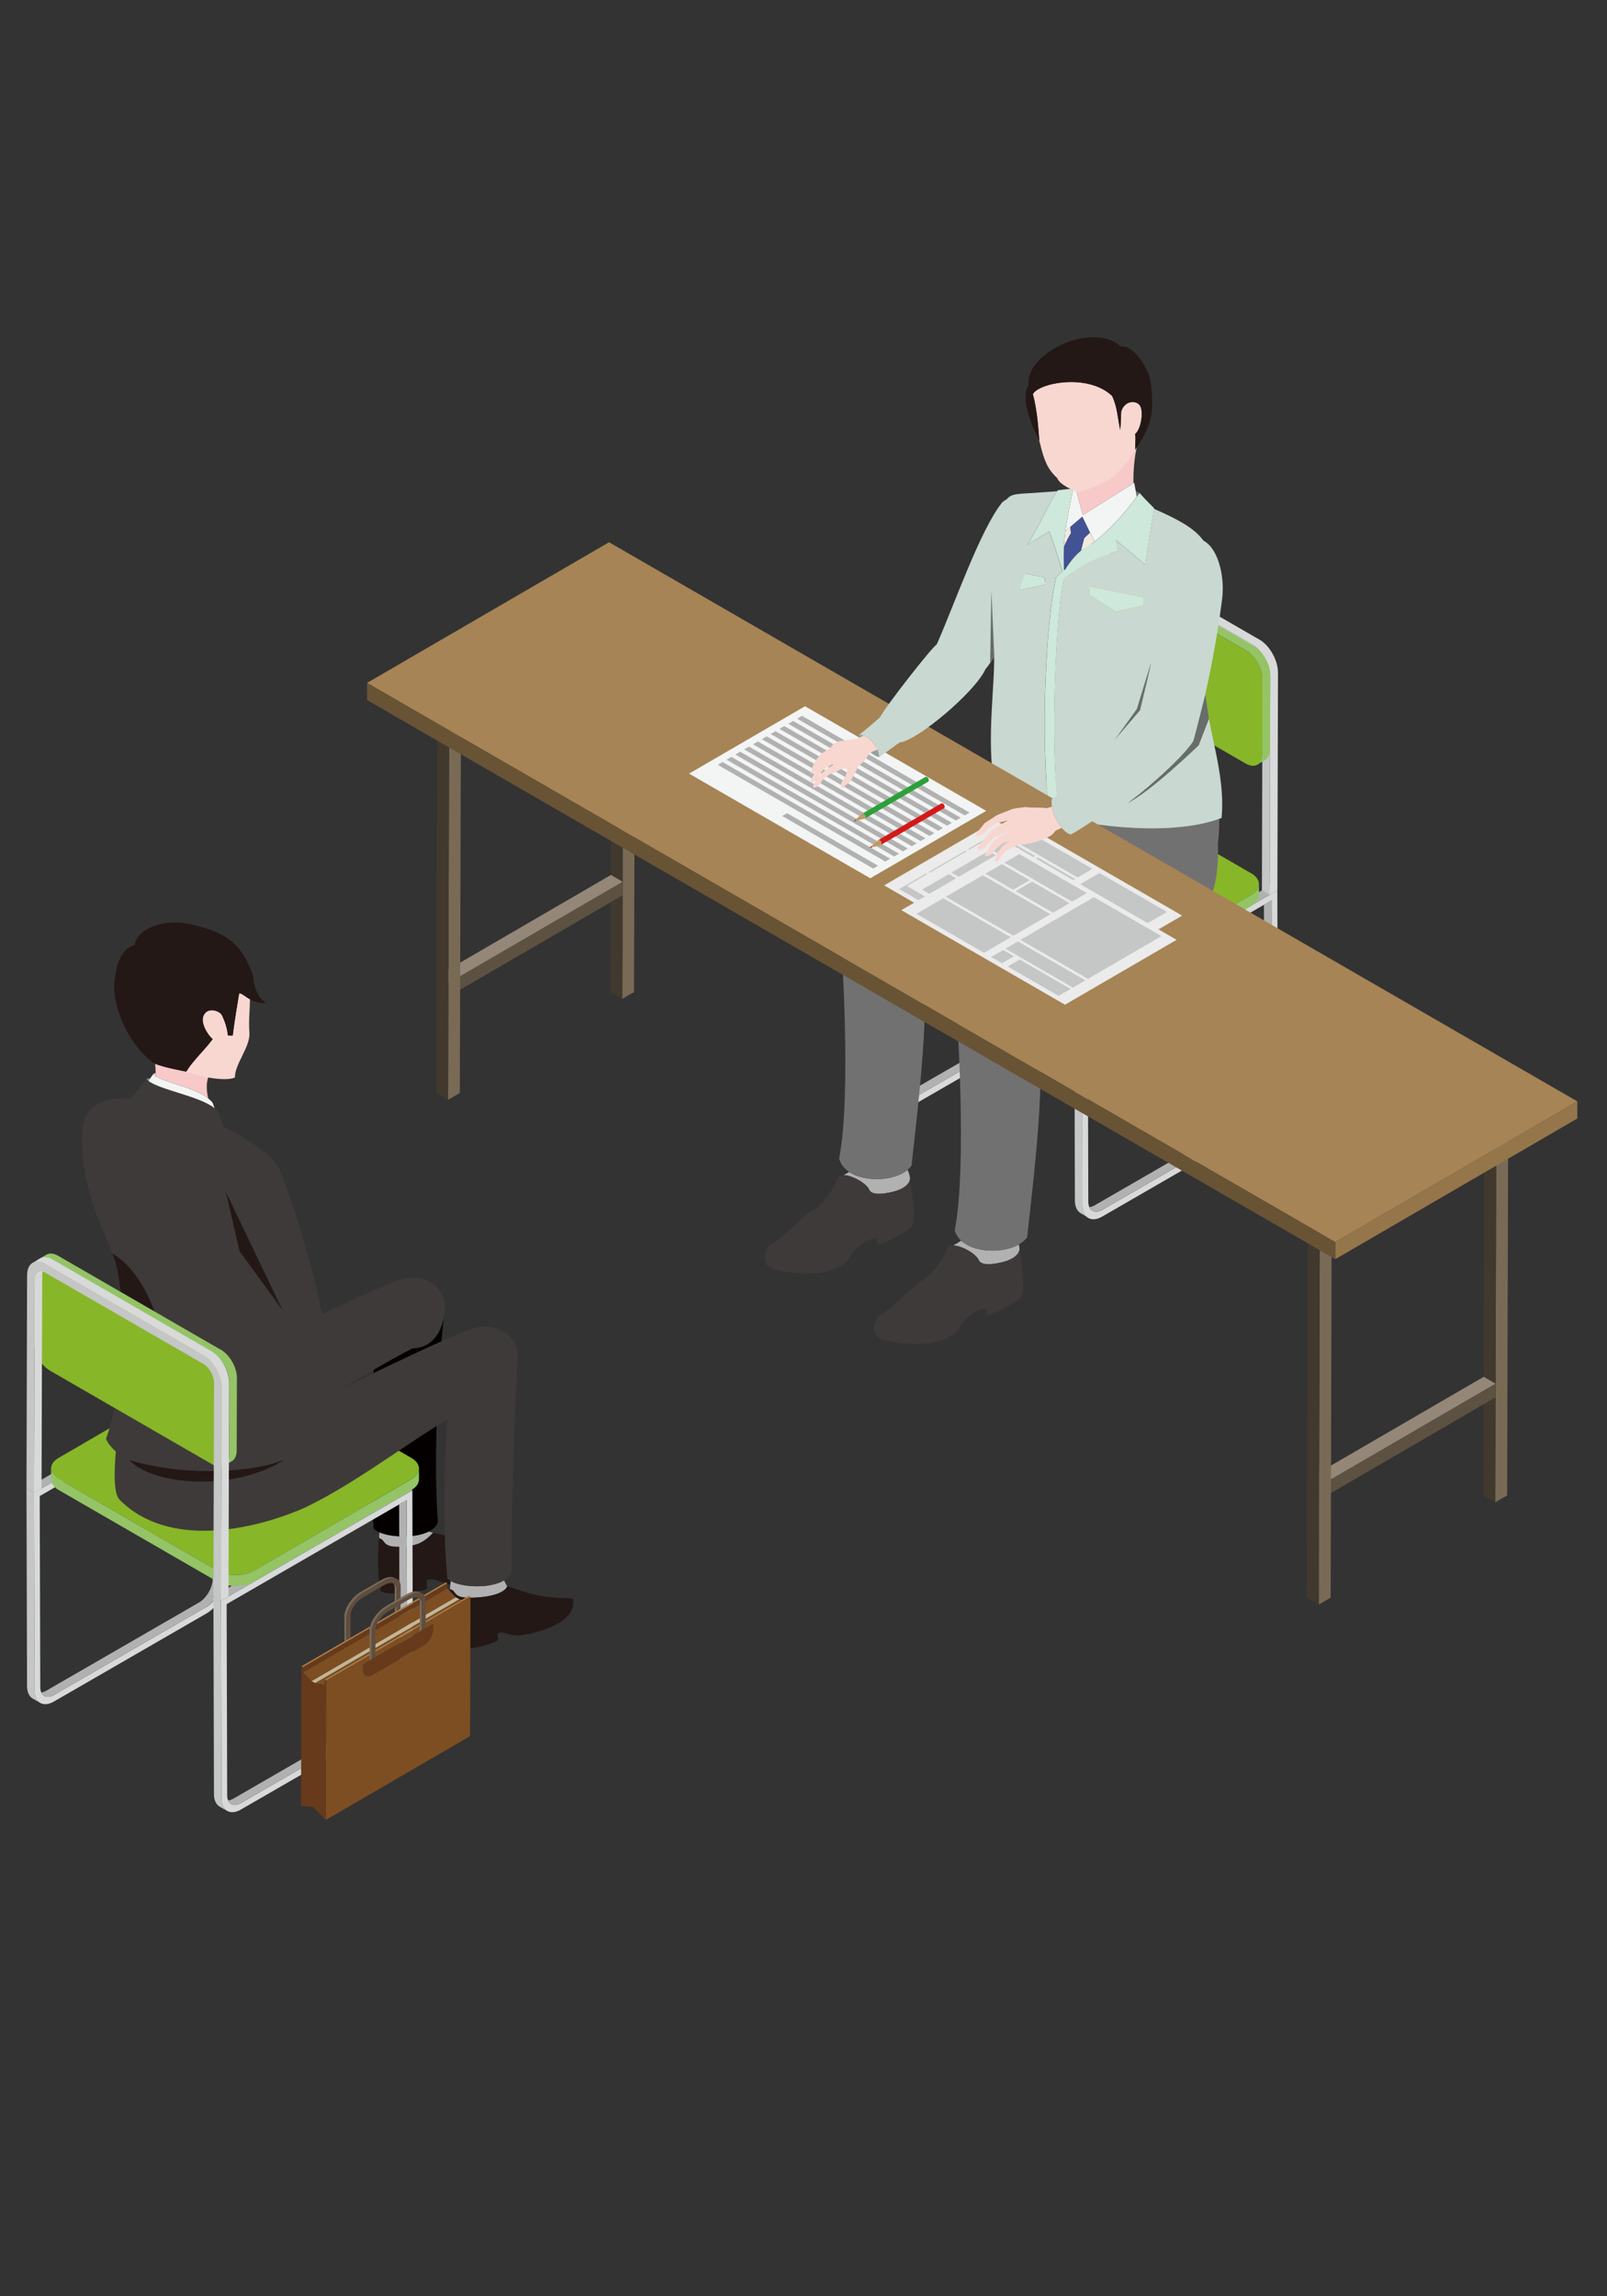 <?xml version="1.0" encoding="UTF-8"?>
<svg id="_レイヤー_1" data-name="レイヤー 1" xmlns="http://www.w3.org/2000/svg" viewBox="0 0 350 500">
  <rect x="0" y="0" width="350" height="500" fill="#333333" stroke="none"/>
  <g id="_グループ_入社希望者" data-name="&amp;lt;グループ&amp;gt;入社希望者">
    <g id="_グループ_左足" data-name="&amp;lt;グループ&amp;gt;左足">
      <path d="M86.63,336.81c4.49,0,5.87-1.22,7.69-3.03,0,0,0,0,0,0-.35-.1-.68-.2-.96-.29-2.89,1.44-8.01,1.33-10.68.17-.04.24-.09.48-.1.74,0,.2.02.38.04.58,1.38.29.56,1.84,4.01,1.84Z" style="fill: #b1b1b2;"/>
      <path d="M109.03,337.05c-.09-.53-3.7-.67-7.56-1.44-3.78-.75-4.46-1.47-7.16-1.83,0,0,0,0,0,0-1.81,1.81-3.19,3.03-7.69,3.03-3.45,0-2.63-1.55-4.01-1.84-.03,0-.05-.01-.08-.02-.33,3.26-.15,8.37.04,9.19,0,0,0,0,0,0,.06,1.01.18.81.34,2.28,1.32,1.15,8.54.29,10.09-.45-.03-.39-.08-1.32-.02-1.93.28-.08.68-.14.91-.14,1.88,0,3.19,1.42,5.15,1.15,4.58-.62,6.83-1.83,9.67-4.68.78-.78.55-2.07.32-3.33Z" style="fill: #231815;"/>
      <path d="M93.35,333.49c1-.5,1.75-1.18,2.02-2.08-.89-11.15-.28-30.89,1.36-45.17-3.78-.94-9.4-2.7-13.94-3.94-2.22,20.29-2.52,38.99-1.38,50.56.3.31.74.58,1.27.81,2.67,1.15,7.78,1.27,10.68-.17Z" style="fill: #040000;"/>
    </g>
    <g>
      <g>
        <path d="M49.09,300.98l-41.69,24.07.12,43.04c0,.15,0,.3.02.44,0,.04,0,.08.01.12,0,.1.02.2.04.3.03.19.08.36.13.52.04.11.08.21.13.31.05.12.11.22.17.32,0,0,0,0,0,0,.06.09.12.17.19.24.02.02.03.05.06.06.05.06.11.12.17.17.08.07.17.13.26.19,0,0,.01,0,.02.01.77.47,1.85.41,3.04-.28l33.23-19.18c2.34-1.35,4.23-4.62,4.22-7.31l-.12-43.03ZM44.98,349.89l-33.22,19.18c-.24.14-.48.24-.7.31-.12.03-.23.06-.33.08-.17.03-.34.03-.49.01-.03,0-.06,0-.09-.01-.05,0-.09-.02-.14-.03h0c-.06-.02-.13-.03-.19-.06-.06-.02-.11-.05-.16-.08-.02,0-.03-.01-.05-.02-.27-.16-.48-.41-.62-.75-.14-.31-.22-.7-.22-1.15l-.12-41.61,37.57-21.7,1.64-.94.12,41.62c0,1.89-1.33,4.21-2.98,5.16Z" style="fill: #d8d9d9;"/>
        <path d="M46.21,304.06l.11,39.72c0,1.89-1.33,4.21-2.98,5.16l-33.22,19.18c-.4.23-.79.36-1.14.4.14.33.36.58.62.75.01.01.03.02.05.02.05.03.1.06.16.08.06.03.12.05.19.06h0s.09.02.14.03c.03,0,.06.01.09.01.16.02.33.02.49-.01.1-.02.22-.04.33-.08.22-.06.46-.17.7-.31l33.22-19.18c1.65-.96,2.99-3.27,2.98-5.16l-.12-41.62-1.64.94Z" style="fill: #b1b1b2;"/>
        <path d="M8.28,370.4s-.04-.04-.06-.06c-.07-.08-.13-.16-.19-.24,0,0,0,0,0,0-.06-.1-.12-.2-.17-.32-.05-.1-.09-.2-.13-.31-.05-.16-.1-.34-.13-.52-.02-.1-.03-.2-.04-.3,0-.04-.01-.08-.01-.12-.02-.14-.02-.29-.02-.44l-.12-43.04-1.64-.95.12,43.04c0,1.33.48,2.27,1.24,2.71l1.59.93c-.09-.06-.18-.12-.26-.19-.06-.05-.12-.1-.17-.17Z" style="fill: #c5c6c6;"/>
        <polygon points="49.09 300.98 47.45 300.02 5.76 324.09 7.4 325.04 49.09 300.98" style="fill: #b1b1b2;"/>
      </g>
      <g>
        <path d="M89.81,324.5l-41.69,24.07.12,43.04c0,.15,0,.3.02.44,0,.04,0,.08.01.12,0,.1.02.2.04.3.03.19.08.36.13.52.04.11.08.21.13.31.05.12.11.22.17.32,0,0,0,0,0,0,.06.09.12.17.19.24.02.02.03.05.06.06.05.06.11.12.17.17.08.07.17.13.26.19,0,0,.01,0,.02.01.77.47,1.85.41,3.04-.28l33.23-19.18c2.34-1.35,4.23-4.62,4.22-7.31l-.12-43.03ZM85.7,373.42l-33.22,19.18c-.24.14-.48.24-.7.31-.12.03-.23.06-.33.08-.17.03-.34.03-.5.01-.03,0-.06,0-.09-.01-.05,0-.09-.02-.14-.03h0c-.06-.02-.13-.03-.19-.06-.06-.02-.11-.05-.16-.08-.02,0-.03-.01-.05-.02-.27-.16-.48-.41-.62-.75-.14-.31-.22-.7-.22-1.15l-.12-41.61,37.57-21.7,1.64-.94.12,41.62c0,1.89-1.33,4.21-2.98,5.16Z" style="fill: #d8d9d9;"/>
        <path d="M86.93,327.58l.11,39.72c0,1.89-1.33,4.21-2.98,5.16l-33.22,19.18c-.4.23-.79.36-1.14.4.14.33.36.58.62.75.01.01.03.02.05.02.05.03.1.06.16.08.06.03.12.05.19.06h0s.09.02.14.03c.03,0,.06.01.09.01.16.02.33.02.5-.01.1-.02.22-.04.33-.08.22-.06.46-.17.7-.31l33.22-19.18c1.65-.96,2.99-3.27,2.98-5.16l-.12-41.62-1.64.94Z" style="fill: #b1b1b2;"/>
        <path d="M48.99,393.93s-.04-.04-.06-.06c-.07-.08-.13-.16-.19-.24,0,0,0,0,0,0-.06-.1-.12-.2-.17-.32-.05-.1-.09-.2-.13-.31-.05-.16-.1-.34-.13-.52-.02-.1-.03-.2-.04-.3,0-.04-.01-.08-.01-.12-.02-.14-.02-.29-.02-.44l-.12-43.04-1.64-.95.12,43.04c0,1.33.48,2.27,1.24,2.71l1.59.93c-.09-.06-.18-.12-.26-.19-.06-.05-.12-.1-.17-.17Z" style="fill: #c5c6c6;"/>
        <polygon points="89.81 324.5 88.16 323.54 46.48 347.61 48.11 348.57 89.81 324.5" style="fill: #b1b1b2;"/>
      </g>
      <g>
        <path d="M89.59,317.45c2.21,1.28,2.22,3.35.03,4.62l-34.31,19.94c-2.2,1.28-5.77,1.28-7.98,0l-34.54-19.94c-2.21-1.28-2.22-3.35-.03-4.62l34.31-19.94c2.2-1.28,5.77-1.28,7.98,0l34.54,19.94Z" style="fill: #87b629;"/>
        <path d="M89.62,322.07l-34.31,19.94c-2.2,1.28-5.77,1.28-7.98,0l-34.54-19.94c-1.11-.64-1.67-1.49-1.67-2.33v2.37c0,.84.55,1.69,1.66,2.33l34.54,19.94c2.21,1.28,5.78,1.28,7.98,0l34.31-19.94c1.09-.63,1.64-1.46,1.64-2.3v-2.37c0,.83-.54,1.66-1.63,2.3Z" style="fill: #94c466;"/>
      </g>
    </g>
    <g id="_グループ_右足" data-name="&amp;lt;グループ&amp;gt;右足">
      <path d="M102.06,347.9c5.45,0,7.93-1.31,8.4-2.43-.23-.46-.46-.92-.68-1.35-.13.08-.26.15-.4.22-2.89,1.44-8.01,1.33-10.68.17-.2-.08-.37-.18-.54-.27-.08.63-.13,1.26-.16,1.81.02,0,.03,0,.05.01,1.38.29.56,1.84,4.01,1.84Z" style="fill: #b1b1b2;"/>
      <path d="M124.79,348.28c-.09-.53-3.35-.05-7.21-.82-3.78-.75-5.53-1.74-7.12-2.01,0,0,0,0,0,.01-.48,1.12-2.96,2.43-8.4,2.43-3.45,0-2.63-1.55-4.01-1.84-.02,0-.03,0-.05-.01,0,0-.02,0-.03,0-.33,3.26-.09,8.4.19,9.22,0,0,.04,1.12.04,2.25,3.16,2.82,8.72.43,10.27-.31-.03-.39-.1-.91-.05-1.52.28-.08.45-.19.67-.21.93-.11,2.28.87,4.24.61,4.86-.65,8.82-2.37,10.59-4.5.85-1.02,1.05-2.29.87-3.3Z" style="fill: #231815;"/>
      <path d="M109.38,344.34c.14-.07.27-.14.4-.22.8-.47,1.39-1.09,1.62-1.86,0-11.66.47-30.08,1.3-45.83-3.78-.94-9.34-2.05-13.89-3.28-2.21,20.29-2.52,38.99-1.38,50.56.19.19.44.37.73.54.17.09.34.19.54.27,2.67,1.15,7.78,1.27,10.68-.17Z" style="fill: #3e3a39;"/>
    </g>
    <g id="_グループ_ボディ" data-name="&amp;lt;グループ&amp;gt;ボディ">
      <path d="M32.31,235.34c.13-.17.26-.34.37-.5-.32-.04-.68-.04-.8.09.11.14.26.28.43.41Z" style="fill: #868685;"/>
      <path d="M33.91,233.61c-.26.09-.51.21-.6.34.18.14.38.27.6.4,0-.25,0-.49,0-.73Z" style="fill: #d8d9d9;"/>
      <path d="M33.91,234.34c2.76,1.59,8.53,2.48,11.43,4.82-.36-1.6-.47-3.2.02-4.58-1.54-2.44-9.4-8.23-12.12-5.18.43,1.05.64,2.54.67,4.21,0,.24,0,.49,0,.73Z" style="fill: #f8c9c9;"/>
      <path d="M105.18,288.85c-.94.04-2.09.37-2.74.61-6.13,2.23-19.62,8.78-28.29,13.08,5.02-3,10.11-6.04,15.67-8.94.08,0,.15,0,.23,0,4.26-.2,6.4-3.81,6.82-8.07.47-4.71-3.28-7.55-7.54-7.35-.94.04-1.96.41-2.61.64-4.31,1.57-12.31,5.28-19.7,8.83-.67-5.34-1.32-9.82-1.76-11.61-2.07-8.48-2.88-16.19-6.09-22.77-1.4-2.87-5.66-5.61-10.4-7.86l-1.29-3.36c-.19-.26-.45-.5-.74-.74-3.23-2.63-11.89-3.98-14.44-5.97-.17-.13-.32-.27-.43-.41l-3.21,4.21s0,.03.01.05c-5.43-.34-10.33,1.17-10.69,6.66-.81,12.28,4.71,22.39,6.18,26.25,4.4,11.55,2.49,31.39-1.07,41.2.44,1,1.17,1.92,2.13,2.75-.43,5.34-.4,9.29.87,10.56,10.61,10.61,28.96,6.61,40.16,1.74,12.74-6.03,25.94-17.05,39.41-24.08.07,0,.15,0,.22,0,4.26-.2,6.4-3.81,6.82-8.07.47-4.71-3.28-7.55-7.54-7.35Z" style="fill: #3e3a39;"/>
      <path d="M46.75,241.32l-.43-1.17c-.27-.36-.6-.68-.98-.98-2.91-2.34-8.68-3.23-11.43-4.82-.22-.13-.42-.26-.6-.4-.11.19-.34.51-.62.9-.12.16-.24.32-.37.5,2.55,1.99,11.21,3.34,14.44,5.97Z" style="fill: #f3f4f4;"/>
    </g>
    <path id="_パス_右腕" data-name="&amp;lt;パス&amp;gt;右腕" d="M70.54,289.33c-1.21-9.99-6.74-27.67-9.66-34.66-.95-2.27-5.84-6.9-8.7-5.06-3.18,2.04-3.74,7.11-3.1,9.23,2.43,8,15.57,32.29,15.57,32.29l3.89,10.16s3.26-1.59,2.01-11.97Z" style="fill: #3e3a39;"/>
    <g id="_グループ_頭部" data-name="&amp;lt;グループ&amp;gt;頭部">
      <path d="M52.07,216.34c-.36,2.46-.89,5.07-1.39,9.14-.44,0-1.06-.04-1.06-.04,0,0-.06-1.84-1.25-4.33-.55-1.15-3.52-1.97-4.15.36-.37,1.34.74,3.57,2.09,4.8-1.88,2.56-3.9,4.17-5.74,7.09,4.31,1.51,9.03,2.04,10.59,1.25,0-3.04,3.4-6.65,3.16-9.81-.2-2.59.11-4.97.12-7.21-1.22-.68-1.95-1.47-2.37-1.24Z" style="fill: #f8d7d1;"/>
      <path d="M57.93,218.43c-2.8-1.96-2.6-5.38-2.83-6.04-2.64-7.51-6.55-9.63-14.15-11.25-4.77-1.02-10.98.73-11.6,4.6-3.45,1.01-4.07,5.21-4.41,7.89-.61,4.95,2.73,13.8,8.77,18.01,2.2.8,4.08,1.17,6.86,1.72,0,0,0,0,0,0,1.83-2.92,3.86-4.52,5.74-7.09-1.35-1.23-2.46-3.46-2.09-4.8.64-2.34,3.6-1.51,4.15-.36,1.19,2.49,1.25,4.33,1.25,4.33,0,0,.63.04,1.06.04.5-4.07,1.03-6.68,1.39-9.14.42-.23,1.15.57,2.37,1.24.88.49,2.02.91,3.49.84Z" style="fill: #231815;"/>
    </g>
    <g id="_グループ_影" data-name="&amp;lt;グループ&amp;gt;影">
      <path d="M62.06,317.75c-5.46,2.53-20.4,4.14-33.95.18,5.96,5.96,23.79,6.6,33.95-.18Z" style="fill: #231815;"/>
      <path d="M24.49,272.97c6.48,3.73,9.32,13.13,9.32,13.13,0,0-2.77-.64-7.2.16-.15-3.33-.45-9.01-2.12-13.29Z" style="fill: #231815;"/>
      <polygon points="49.18 259.5 61.57 285.35 52.17 272.42 49.18 259.5" style="fill: #231815;"/>
    </g>
    <g>
      <g>
        <path d="M49.15,318.86s.07-.06.1-.1c.03-.04.06-.08.09-.12.03-.04.06-.07.09-.12.03-.04.05-.09.08-.14.02-.04.05-.08.07-.13.02-.05.04-.11.07-.17.02-.05.04-.09.05-.14.02-.06.04-.13.05-.2.01-.05.03-.09.04-.14.02-.1.03-.2.04-.3,0-.02,0-.05.01-.07.01-.13.02-.27.02-.41l.04-15.88c0-.28-.02-.57-.07-.87-.02-.15-.05-.29-.09-.44-.31-1.32-1.04-2.68-1.99-3.69,0,0-.01-.01-.02-.02-.23-.24-.47-.47-.73-.67-.21-.17-.43-.32-.66-.45l-29.18-16.85-6.17-3.56c-.12-.07-.25-.13-.37-.19-.04-.02-.09-.03-.13-.05-.07-.03-.15-.06-.22-.09-.05-.02-.1-.03-.15-.04-.07-.02-.13-.04-.2-.05-.05-.01-.1-.02-.15-.02-.06,0-.12-.02-.18-.03-.05,0-.1,0-.14,0-.06,0-.11,0-.17,0-.05,0-.09.01-.14.02-.05,0-.11,0-.16.02-.04,0-.09.02-.13.04-.05.01-.1.02-.15.04-.04.01-.08.04-.12.05-.05.02-.09.04-.14.07-.64.37-1.04,1.16-1.04,2.28l-.04,15.88c0,2.26,1.58,5.01,3.55,6.14l35.34,20.41c1.05.61,1.99.62,2.64.17.04-.03.08-.05.11-.08.04-.03.07-.07.1-.1Z" style="fill: #87b629;"/>
        <path d="M48,293.85l-35.34-20.41c-.99-.57-1.89-.63-2.54-.25l-1.64.95s0,0,0,0c.04-.03.09-.04.14-.07.04-.02.08-.04.12-.05.05-.02.1-.03.15-.04.04-.01.08-.03.13-.04.05-.01.1-.01.16-.02.05,0,.09-.01.14-.02.05,0,.11,0,.17,0,.05,0,.1,0,.14,0,.06,0,.12.02.18.03.05,0,.1.01.15.02.06.01.13.04.2.05.05.01.1.02.15.04.07.03.15.06.22.09.04.02.09.03.13.05.12.06.24.12.37.19l6.17,3.56,29.18,16.85c.23.13.45.28.66.45.25.2.5.42.73.67,0,0,.01.01.02.02.95,1.02,1.68,2.37,1.99,3.69.03.15.06.3.09.44.05.29.07.58.07.87l-.04,15.88c0,.14,0,.28-.02.41,0,.03,0,.05-.01.07-.01.1-.02.21-.04.3,0,.05-.02.09-.04.14-.02.07-.03.14-.05.2-.02.05-.04.09-.05.14-.02.06-.04.11-.07.17-.02.05-.05.09-.07.13-.03.05-.05.1-.08.14-.03.04-.06.08-.09.12-.03.04-.06.08-.09.12-.03.04-.07.06-.1.1-.03.03-.07.07-.1.1-.04.03-.07.05-.11.08-.04.03-.07.05-.11.08l1.64-.95c.64-.37,1.03-1.16,1.04-2.28l.05-15.88c0-2.26-1.58-5.01-3.55-6.14Z" style="fill: #94c466;"/>
      </g>
      <g>
        <polygon points="7.54 278.65 9.19 277.69 9.05 324.1 7.41 325.06 7.54 278.65" style="fill: #d8d9d9;"/>
        <path d="M8.28,276.97l1.64-.95c-.45.26-.74.85-.74,1.68l-1.64.95c0-.83.29-1.42.74-1.68Z" style="fill: #d8d9d9;"/>
        <path d="M44.36,295.14c2.16,1.25,3.91,4.4,3.9,7.01l-.13,46.41-1.65-.96.13-46.41c0-1.57-1-3.44-2.25-4.16l-34.54-19.94c-1.25-.72-2.26-.02-2.27,1.55l-.13,46.41-1.65-.95.13-46.41c0-2.62,1.77-3.74,3.92-2.5l34.54,19.94Z" style="fill: #c5c6c6;"/>
        <path d="M46,294.19l-34.54-19.94c-1.04-.6-2-.65-2.7-.24l-1.64.95c.7-.41,1.66-.36,2.7.24l34.54,19.94c2.16,1.25,3.91,4.4,3.9,7.01l-.13,46.41,1.64-.95.13-46.41c0-2.62-1.74-5.77-3.9-7.01Z" style="fill: #d8d9d9;"/>
      </g>
    </g>
  </g>
  <g id="_グループ_カバン" data-name="&amp;lt;グループ&amp;gt;カバン">
    <path d="M89.4,347.15s.09-.04.13-.06c-.04.02-.09.04-.13.06Z" style="fill: none;"/>
    <path d="M89.79,346.98c.05-.02.1-.03.15-.05-.05.02-.1.03-.15.05Z" style="fill: none;"/>
    <rect x="66.86" y="362.39" width="14.63" height="0" transform="translate(-172.04 86.34) rotate(-30.16)" style="fill: none;"/>
    <path d="M86.29,345.41s.03.07.04.1c0-.04-.02-.07-.04-.1Z" style="fill: none;"/>
    <path d="M90.18,346.86s.1-.03.15-.04c-.05.01-.1.02-.15.04Z" style="fill: none;"/>
    <path d="M84.16,349.67l1.81-1.05v-2.95c0-.39-.13-.68-.33-.89-.52-.17-1.26-.05-2.1.43l-4.41,2.55c-1.56.9-2.83,2.68-2.82,3.97v4.9s4.32-2.5,4.32-2.5c.43-1.64,1.85-3.48,3.53-4.46Z" style="fill: none;"/>
    <path d="M85.17,349.57l-.59.34c-.1.06-.2.12-.3.18.1-.06.2-.13.3-.18l.59-.34Z" style="fill: none;"/>
    <path d="M91.61,346.84s.06.02.08.03c-.03-.01-.05-.02-.08-.03Z" style="fill: none;"/>
    <path d="M86.12,345.1s.04.06.06.09c-.02-.03-.04-.06-.06-.09Z" style="fill: none;"/>
    <path d="M84.2,350.15c-.62.41-1.19.94-1.68,1.52.49-.58,1.06-1.1,1.68-1.52Z" style="fill: none;"/>
    <rect x="80.92" y="358.47" width="0" height="0" style="fill: #f8c9c9;"/>
    <path d="M91.32,346.77s0,0,0,0c0,0,0,0,0,0Z" style="fill: none;"/>
    <path d="M90.55,346.78s.09-.01.13-.02c-.04,0-.09.01-.13.02Z" style="fill: none;"/>
    <path d="M90.91,346.75s.07,0,.11,0c-.04,0-.07,0-.11,0Z" style="fill: none;"/>
    <path d="M84.35,343.86s.1-.03.15-.05c-.05.02-.1.03-.15.05Z" style="fill: none;"/>
    <path d="M83.95,344.03s.09-.04.13-.06c-.04.02-.09.04-.13.06Z" style="fill: none;"/>
    <path d="M77.08,348.54c.2-.23.4-.45.62-.67-.22.21-.43.43-.62.67Z" style="fill: none;"/>
    <path d="M77.74,347.84c.17-.16.34-.31.52-.45-.18.14-.35.29-.52.45Z" style="fill: none;"/>
    <polygon points="66 363.02 66 363.02 65.92 362.97 66 363.02" style="fill: none;"/>
    <path d="M85.88,343.65s0,0,0,0c0,0,0,0,0,0Z" style="fill: none;"/>
    <path d="M85.88,344.88s.04.03.06.05c-.02-.02-.04-.03-.06-.05Z" style="fill: none;"/>
    <path d="M84.73,343.74s.1-.03.14-.04c-.05.01-.1.02-.14.04Z" style="fill: none;"/>
    <path d="M75.6,351.26c-.09.33-.13.65-.13.96v4.9h.01v-4.9c-.01-.31.03-.63.12-.96Z" style="fill: none;"/>
    <path d="M86.17,343.72s.05.02.08.03c-.03-.01-.05-.02-.08-.03Z" style="fill: none;"/>
    <path d="M85.46,343.63s.07,0,.11,0c-.03,0-.07,0-.11,0Z" style="fill: none;"/>
    <path d="M85.1,343.66s.09-.01.13-.02c-.04,0-.09.01-.13.02Z" style="fill: none;"/>
    <path d="M91.09,347.91c-.52-.17-1.26-.05-2.1.43l-1.75,1.01v.93s3.92-2.28,3.92-2.28c-.02-.03-.05-.07-.07-.1Z" style="fill: none;"/>
    <path d="M85.98,350.08l-1.39.81c-.93.54-1.75,1.39-2.26,2.26l3.66-2.13v-.94Z" style="fill: none;"/>
    <polygon points="66 363.27 65.99 364.16 65.99 364.16 66 363.27" style="fill: none;"/>
    <rect x="81.01" y="355.18" width="11.16" height="0" transform="translate(-166.74 91.6) rotate(-30.16)" style="fill: none;"/>
    <polygon points="86.4 350.77 86.39 349.84 85.98 350.08 85.98 351.02 86.4 350.77" style="fill: #796a56;"/>
    <path d="M86.17,343.72c-.09-.03-.18-.05-.28-.07,0,0,0,0,0,0-.1-.02-.2-.02-.31-.03-.03,0-.07,0-.11,0-.07,0-.15,0-.23.01-.04,0-.09.01-.13.02-.07.01-.15.03-.22.04-.05.01-.1.02-.14.04-.08.02-.16.05-.24.07-.05.02-.1.03-.15.05-.09.03-.18.07-.27.11-.04.02-.09.04-.13.06-.13.06-.27.13-.41.21l-4.41,2.55c-.3.17-.59.38-.87.6-.18.14-.35.29-.52.45-.01.01-.02.02-.03.03-.22.21-.43.43-.62.67-.29.35-.56.71-.78,1.09-.15.25-.28.5-.39.76-.06.13-.11.25-.15.38-.06.17-.11.33-.15.49-.09.33-.13.65-.13.96v4.9s.86-.49.86-.49v-4.9c-.02-1.29,1.25-3.07,2.81-3.97l4.41-2.55c.83-.48,1.58-.61,2.1-.43.08.03.17.06.24.1.02.01.04.03.06.05.07.05.13.11.18.17.02.03.04.06.06.09.04.07.08.14.11.22.01.03.03.07.04.1.03.12.05.25.05.4v2.47s.85-.49.85-.49v-2.47c0-.78-.31-1.32-.81-1.59-.06-.03-.11-.06-.17-.08-.03-.01-.05-.02-.08-.03Z" style="fill: #604d3f;"/>
    <path d="M75.46,352.22c0-.31.05-.63.13-.96.04-.16.09-.33.15-.49.05-.13.1-.25.15-.38.11-.25.25-.51.39-.76.22-.37.49-.74.78-1.09.2-.23.4-.45.62-.67.01-.01.02-.02.03-.03.17-.16.34-.31.52-.45.28-.22.57-.43.87-.6l4.41-2.55c.14-.08.28-.15.41-.21.04-.02.09-.04.13-.06.09-.04.18-.08.27-.11.05-.02.1-.03.15-.05.08-.03.16-.05.24-.07.05-.01.1-.03.14-.04.08-.02.15-.03.22-.04.04,0,.09-.01.13-.02.08,0,.15-.01.23-.01.04,0,.07,0,.11,0,.11,0,.21,0,.31.03,0,0,0,0,0,0,.1.02.19.04.28.07.03,0,.05.02.08.03.06.02.12.05.17.08.01,0,.02,0,.03.02l-.42-.24c-.68-.39-1.73-.29-2.91.4l-4.41,2.55c-2.03,1.17-3.67,3.6-3.67,5.43l.02,5.39.42-.24v-4.9Z" style="fill: #796a56;"/>
    <path d="M91.32,348.01s.04.03.06.05c-.02-.02-.04-.03-.06-.05Z" style="fill: #aa7e47;"/>
    <path d="M97.42,344.75l-.34-.19-4.78,2.78c.07.09.13.18.18.29l4.94-2.87Z" style="fill: #aa7e47;"/>
    <polygon points="65.66 362.82 65.66 362.82 65.66 362.82 65.66 362.82" style="fill: #aa7e47;"/>
    <path d="M66,363.02l14.54-8.45c.02-.15.05-.29.09-.44l-4.3,2.5-.85.49h0l-.42.24-9.4,5.46.26.15.08.05Z" style="fill: #aa7e47;"/>
    <path d="M91.32,348.3c-.04-.11-.09-.21-.16-.3l-3.92,2.28-.85.49-.42.24-3.66,2.13c-.11.19-.2.37-.28.56l9.29-5.4Z" style="fill: #aa7e47;"/>
    <path d="M80.91,355.34c0-.34.06-.71.16-1.08-.11.37-.16.74-.16,1.08v.15s0,0,0,0v-.15Z" style="fill: #673a1b;"/>
    <path d="M92.67,348.55v.11s4.75-2.76,4.75-2.76v-1.14s-4.94,2.87-4.94,2.87c.12.26.19.56.19.93Z" style="fill: #673a1b;"/>
    <path d="M91.57,348.22s.04.06.06.09c-.02-.03-.04-.06-.06-.09Z" style="fill: #673a1b;"/>
    <path d="M91.74,348.54s.03.07.04.1c0-.04-.02-.07-.04-.1Z" style="fill: #673a1b;"/>
    <path d="M91.41,349.39v-.6c0-.19-.04-.35-.09-.49l-9.29,5.4c-.17.4-.28.8-.28,1.15v.15s9.65-5.61,9.65-5.61Z" style="fill: #673a1b;"/>
    <polygon points="91.41 349.39 81.76 355 81.77 357.98 91.42 352.37 91.41 349.39" style="fill: #7d4e22;"/>
    <polygon points="80.49 355.74 65.99 364.16 67.85 366.07 80.5 358.72 80.49 355.74" style="fill: #7d4e22;"/>
    <rect x="80.91" y="355.49" width="0" height="2.98" transform="translate(-214.2 140.44) rotate(-40.96)" style="fill: #7d4e22;"/>
    <polygon points="92.68 351.64 99.28 347.8 97.42 345.9 92.67 348.66 92.68 351.64" style="fill: #7d4e22;"/>
    <polygon points="91.42 352.37 81.77 357.98 81.77 358.87 91.42 353.26 91.42 352.37" style="fill: #c3b697;"/>
    <polygon points="100.06 348.24 99.28 347.8 92.68 351.64 92.69 352.52 100.06 348.24" style="fill: #c3b697;"/>
    <polygon points="80.5 358.72 67.85 366.07 68.63 366.5 80.5 359.6 80.5 358.72" style="fill: #c3b697;"/>
    <rect x="80.92" y="358.47" width="0" height=".88" style="fill: #c3b697;"/>
    <polygon points="91.42 353.26 81.77 358.87 81.77 359.3 91.42 353.69 91.42 353.26" style="fill: #7d4e22;"/>
    <polygon points="92.69 352.96 100.63 348.34 100.06 348.24 92.69 352.52 92.69 352.96" style="fill: #7d4e22;"/>
    <rect x="80.92" y="359.36" width="0" height=".44" style="fill: #7d4e22;"/>
    <polygon points="80.5 359.6 68.63 366.5 70.7 366.88 70.7 365.74 80.5 360.04 80.5 359.6" style="fill: #7d4e22;"/>
    <polygon points="92.69 353.35 101.14 348.43 102.47 347.66 102.13 347.47 100.63 348.34 92.69 352.96 92.69 353.35" style="fill: #aa7e47;"/>
    <polygon points="91.42 353.69 81.77 359.3 81.77 359.69 91.42 354.08 91.42 353.69" style="fill: #aa7e47;"/>
    <rect x="80.92" y="359.8" width="0" height=".39" style="fill: #aa7e47;"/>
    <polygon points="70.7 365.74 71.04 365.93 80.51 360.43 80.5 360.04 70.7 365.74" style="fill: #aa7e47;"/>
    <polygon points="91.42 354.08 81.77 359.69 81.77 360.85 91.43 355.28 91.42 354.08" style="fill: #7d4e22;"/>
    <rect x="80.93" y="360.18" height="1.16" style="fill: #7d4e22;"/>
    <polygon points="91.85 355.04 91.84 354.35 91.85 355.04 91.85 355.04" style="fill: #7d4e22;"/>
    <path d="M101.14,348.43l-8.46,4.91v1.2s1.66-.96,1.66-.96v1.13c0,1.3-.9,2.87-2.03,3.52l-11.2,6.47c-1.13.65-2.04.13-2.05-1.16v-1.13s1.44-.83,1.44-.83v-1.15s-9.47,5.5-9.47,5.5v.75s-.08,29.61-.08,29.61l31.43-18.26.09-30.37-1.32.77Z" style="fill: #7d4e22;"/>
    <path d="M71.04,365.93l-.34-.19v1.14s-2.07-.38-2.07-.38l-.78-.43h0s-1.86-1.91-1.86-1.91l14.5-8.43v-.64c0-.17.02-.35.04-.53l-14.54,8.45h0s-.08-.05-.08-.05l-.26-.15h0s0,0,0,0h0s-.09,30.37-.09,30.37l2.69.32,2.69,2.79.08-29.61v-.75ZM66,363.27v.89s0,0,0,0v-.89Z" style="fill: #673a1b;"/>
    <path d="M91.16,348c.07.09.12.19.16.3.05.15.09.3.09.49v.6s.01,2.98.01,2.98h0s0,.88,0,.88v.44s0,.39,0,.39v1.2s.42-.24.42-.24v-.68s-.02-5.31-.02-5.31c0-.15-.02-.28-.05-.4,0-.04-.02-.07-.04-.1-.03-.08-.06-.16-.11-.22-.02-.03-.04-.06-.06-.09-.05-.06-.11-.12-.18-.17-.02-.02-.04-.03-.06-.05-.07-.04-.15-.07-.24-.1.03.03.05.06.07.1Z" style="fill: #796a56;"/>
    <path d="M91.61,346.84c-.09-.03-.18-.05-.28-.07,0,0,0,0,0,0-.1-.02-.2-.02-.3-.03-.04,0-.07,0-.11,0-.07,0-.15,0-.23.01-.04,0-.09.01-.13.02-.07.01-.15.02-.22.04-.05.01-.1.02-.15.04-.08.02-.16.05-.24.07-.05.02-.1.03-.15.05-.09.03-.18.07-.27.11-.04.02-.09.04-.13.06-.13.06-.27.13-.41.21l-3.82,2.21-.59.34c-.1.06-.2.12-.3.18-.03.02-.05.03-.08.05-.62.41-1.19.94-1.68,1.52-.29.35-.56.71-.78,1.09-.15.25-.28.5-.39.76-.11.25-.21.51-.28.75-.11.37-.16.74-.16,1.08v.15s0,2.98,0,2.98h0s0,.88,0,.88v.44s0,.39,0,.39v1.16s.85-.49.85-.49v-1.16s0-.39,0-.39v-.44s0-.88,0-.88h0s0-2.98,0-2.98v-.15c0-.36.1-.75.28-1.15.08-.18.17-.37.28-.56.51-.87,1.33-1.72,2.26-2.26l1.39-.81.42-.24v.93s.85-.49.85-.49v-.93s1.75-1.01,1.75-1.01c.83-.48,1.58-.61,2.1-.43.08.03.16.06.24.1.02.01.04.03.06.05.07.05.13.11.18.17.02.03.04.06.06.09.04.07.08.14.11.22.01.03.03.07.04.1.03.12.05.25.05.4l.02,5.31v.68s.85-.49.85-.49v-1.2s0-.39,0-.39v-.44s0-.88,0-.88h0s0-2.98,0-2.98v-.11c0-.36-.07-.67-.19-.93-.05-.11-.11-.2-.18-.29-.12-.16-.27-.29-.44-.38-.05-.03-.11-.06-.17-.08-.03-.01-.05-.02-.08-.03Z" style="fill: #604d3f;"/>
    <path d="M86.39,348.38v-2.47c0-.15-.03-.28-.06-.4,0-.04-.02-.07-.04-.1-.03-.08-.06-.15-.11-.22-.02-.03-.04-.06-.06-.09-.05-.07-.11-.12-.18-.17-.02-.02-.04-.03-.06-.05-.07-.04-.15-.07-.24-.1.2.2.32.5.32.89v2.95s-1.81,1.05-1.81,1.05c-1.68.97-3.1,2.81-3.53,4.46-.04.15-.07.3-.09.44-.03.18-.05.36-.05.53v.64s.01,2.98.01,2.98h0s0,.88,0,.88v.44s0,.39,0,.39v1.15s.42-.24.42-.24v-1.16s0-.39,0-.39v-.44s0-.88,0-.88h0s0-2.98,0-2.98v-.15c0-.34.06-.71.16-1.08.07-.25.16-.5.28-.75.11-.25.25-.51.39-.76.22-.37.49-.74.78-1.09.49-.58,1.06-1.1,1.68-1.52.03-.02.05-.03.08-.05.1-.06.2-.13.3-.18l.59-.34,3.82-2.21c.14-.08.27-.15.41-.21.04-.02.09-.04.13-.06.09-.04.18-.08.27-.11.05-.02.1-.03.15-.05.08-.03.16-.05.24-.07.05-.01.1-.03.15-.04.08-.02.15-.03.22-.04.05,0,.09-.01.13-.02.08,0,.15-.01.23-.01.04,0,.07,0,.11,0,.1,0,.21,0,.3.03,0,0,0,0,0,0,.1.02.19.04.28.07.03,0,.06.02.08.03.06.02.12.05.17.08.01,0,.02,0,.03.02l-.42-.24c-.68-.39-1.73-.29-2.91.4l-1.33.77-.85.49Z" style="fill: #796a56;"/>
    <path d="M91.85,355.04l-.42.24-9.65,5.57-.85.49h0l-.42.24-1.45.83v1.13c0,1.3.92,1.81,2.05,1.16l11.2-6.47c1.13-.65,2.04-2.22,2.03-3.52v-1.13s-1.66.96-1.66.96l-.85.49h0Z" style="fill: #673a1b;"/>
  </g>
  <g id="_グループ_男性" data-name="&amp;lt;グループ&amp;gt;男性">
    <g id="_グループ_イス" data-name="&amp;lt;グループ&amp;gt;イス">
      <g>
        <g>
          <path d="M236.63,169.84l-42.58,24.58.12,43.96c0,.15,0,.3.02.45,0,.04,0,.08.01.12,0,.11.02.21.04.31.04.19.08.37.14.54.04.11.08.21.13.32.05.12.11.23.17.33,0,0,0,0,0,0,.06.09.12.17.19.25.02.02.04.05.06.07.05.07.11.12.17.17.08.07.17.14.27.2,0,0,.01,0,.02.01.79.48,1.89.42,3.1-.29l33.93-19.59c2.38-1.37,4.32-4.72,4.31-7.46l-.12-43.95ZM232.44,219.8l-33.93,19.59c-.24.14-.49.25-.71.32-.12.04-.23.06-.34.08-.17.03-.34.04-.51.01-.04,0-.07,0-.09-.01-.05,0-.1-.02-.14-.03h0c-.07-.02-.13-.04-.19-.07-.06-.02-.11-.05-.17-.08-.02,0-.04-.01-.05-.02-.27-.17-.49-.42-.64-.76-.14-.32-.23-.72-.23-1.18l-.12-42.5,38.37-22.16,1.67-.96.12,42.5c0,1.93-1.36,4.3-3.04,5.28Z" style="fill: #d8d9d9;"/>
          <path d="M233.7,172.99l.11,40.57c0,1.93-1.36,4.3-3.04,5.28l-33.93,19.59c-.41.24-.81.37-1.17.4.14.34.36.59.64.76.01.01.03.02.05.02.05.04.11.06.17.08.06.03.13.05.19.07h0s.1.02.14.03c.03,0,.06.01.09.01.16.02.33.02.51-.01.11-.02.22-.04.34-.08.23-.07.47-.17.71-.32l33.93-19.59c1.68-.98,3.05-3.34,3.04-5.28l-.12-42.5-1.67.96Z" style="fill: #b1b1b2;"/>
          <path d="M194.95,240.75s-.04-.04-.06-.07c-.07-.08-.13-.16-.19-.25,0,0,0,0,0,0-.06-.1-.12-.21-.17-.33-.05-.1-.09-.2-.13-.32-.05-.17-.1-.34-.14-.54-.02-.1-.04-.2-.04-.31,0-.04-.01-.08-.01-.12-.02-.14-.02-.29-.02-.45l-.12-43.96-1.67-.98.12,43.95c0,1.36.49,2.32,1.27,2.77l1.62.95c-.1-.06-.18-.12-.27-.2-.06-.05-.12-.11-.17-.17Z" style="fill: #c5c6c6;"/>
          <polygon points="236.63 169.84 234.96 168.87 192.38 193.45 194.05 194.42 236.63 169.84" style="fill: #b1b1b2;"/>
        </g>
        <g>
          <path d="M278.22,193.87l-42.58,24.58.12,43.96c0,.15,0,.3.02.45,0,.04,0,.08.01.12,0,.11.02.21.04.31.04.19.08.37.14.54.04.11.08.21.13.32.05.12.11.23.17.33,0,0,0,0,0,0,.06.09.12.17.19.25.02.02.04.05.06.07.05.07.11.12.17.17.08.07.17.14.27.2,0,0,.01,0,.02.01.79.48,1.89.42,3.1-.29l33.93-19.59c2.38-1.37,4.32-4.72,4.31-7.46l-.12-43.95ZM274.03,243.83l-33.93,19.59c-.24.14-.49.25-.71.32-.12.04-.23.06-.34.08-.17.03-.34.04-.51.01-.04,0-.07,0-.09-.01-.05,0-.1-.02-.14-.03h0c-.07-.02-.13-.04-.19-.07-.06-.02-.11-.05-.17-.08-.02,0-.04-.01-.05-.02-.27-.17-.49-.42-.64-.76-.14-.32-.23-.72-.23-1.18l-.12-42.5,38.37-22.16,1.67-.96.12,42.5c0,1.93-1.36,4.3-3.05,5.28Z" style="fill: #d8d9d9;"/>
          <path d="M275.28,197.01l.11,40.57c0,1.93-1.36,4.3-3.04,5.28l-33.93,19.59c-.41.24-.81.37-1.17.4.14.34.36.59.64.76.01.01.03.02.05.02.05.04.11.06.17.08.06.03.13.05.19.07h0s.1.02.14.03c.03,0,.06.01.09.01.16.02.33.02.51-.01.11-.02.22-.04.34-.08.23-.07.47-.17.71-.32l33.93-19.59c1.68-.98,3.05-3.34,3.05-5.28l-.12-42.5-1.67.96Z" style="fill: #b1b1b2;"/>
          <path d="M236.54,264.78s-.04-.04-.06-.07c-.07-.08-.13-.16-.19-.25,0,0,0,0,0,0-.06-.1-.12-.21-.17-.33-.05-.1-.09-.2-.13-.32-.05-.17-.1-.34-.14-.54-.02-.1-.04-.2-.04-.31,0-.04-.01-.08-.01-.12-.02-.14-.02-.29-.02-.45l-.12-43.96-1.67-.98.12,43.95c0,1.36.49,2.32,1.27,2.77l1.62.95c-.1-.06-.18-.12-.27-.2-.06-.05-.12-.11-.17-.17Z" style="fill: #c5c6c6;"/>
          <polygon points="278.22 193.87 276.54 192.89 233.97 217.47 235.64 218.45 278.22 193.87" style="fill: #b1b1b2;"/>
        </g>
        <g>
          <polygon points="235.08 123.44 236.76 122.47 236.62 169.87 234.95 170.84 235.08 123.44" style="fill: #d8d9d9;"/>
          <path d="M235.84,121.73l1.68-.97c-.46.27-.75.87-.75,1.71l-1.68.97c0-.85.29-1.45.75-1.71Z" style="fill: #d8d9d9;"/>
          <path d="M272.68,140.28c2.21,1.27,3.99,4.49,3.98,7.16l-.13,47.4-1.69-.98.13-47.4c0-1.61-1.02-3.51-2.3-4.25l-35.28-20.37c-1.27-.73-2.31-.02-2.32,1.58l-.13,47.4-1.69-.97.13-47.4c0-2.67,1.81-3.82,4.01-2.55l35.28,20.37Z" style="fill: #c5c6c6;"/>
          <path d="M274.36,139.31l-35.28-20.37c-1.07-.62-2.04-.66-2.76-.25l-1.68.97c.72-.42,1.69-.37,2.76.25l35.28,20.37c2.21,1.27,3.99,4.49,3.98,7.16l-.13,47.4,1.68-.97.13-47.4c0-2.67-1.78-5.89-3.98-7.16Z" style="fill: #d8d9d9;"/>
        </g>
      </g>
      <g>
        <path d="M274.22,166.21s.07-.06.1-.1c.03-.04.06-.08.09-.12.03-.04.06-.08.09-.12.03-.05.05-.1.08-.14.02-.04.05-.08.07-.13.02-.05.04-.11.07-.17.02-.05.04-.09.06-.14.02-.06.04-.14.05-.2.01-.05.03-.09.04-.14.02-.1.03-.2.05-.31,0-.02,0-.05.01-.07.01-.13.02-.27.02-.42l.05-16.22c0-.29-.02-.58-.07-.88-.02-.15-.05-.3-.09-.45-.31-1.35-1.06-2.73-2.03-3.77,0,0-.01-.02-.02-.02-.23-.25-.48-.48-.74-.68-.22-.17-.44-.33-.67-.46l-29.8-17.21-6.3-3.64c-.13-.07-.25-.14-.37-.19-.05-.02-.09-.04-.14-.05-.08-.03-.15-.07-.23-.09-.05-.02-.1-.03-.15-.04-.07-.02-.13-.04-.2-.06-.05-.01-.1-.02-.16-.02-.06,0-.12-.02-.18-.03-.05,0-.1,0-.15,0-.06,0-.12,0-.17,0-.05,0-.09.01-.14.02-.05,0-.11,0-.16.02-.05,0-.09.02-.13.04-.05.01-.1.03-.15.04-.04.02-.08.04-.12.05-.05.02-.1.04-.14.07-.66.38-1.06,1.18-1.07,2.33l-.05,16.22c0,2.31,1.62,5.12,3.63,6.28l36.1,20.84c1.07.62,2.03.64,2.7.18.04-.03.08-.05.11-.08.04-.03.07-.07.11-.1Z" style="fill: #87b629;"/>
        <path d="M273.04,140.67l-36.1-20.84c-1.01-.58-1.93-.64-2.59-.25l-1.68.97s0,0,0,0c.05-.03.09-.05.14-.07.04-.02.08-.04.12-.05.05-.02.1-.03.15-.04.04-.01.09-.03.13-.04.05-.01.11-.01.16-.02.05,0,.09-.01.14-.02.06,0,.11,0,.17,0,.05,0,.1,0,.15,0,.06,0,.12.02.18.03.05,0,.1.01.16.02.07.01.13.04.2.06.05.01.1.02.15.04.07.03.15.06.23.09.05.02.09.03.14.05.12.06.25.12.37.19l6.3,3.64,29.8,17.21c.23.13.46.29.67.46.26.2.51.43.74.68,0,0,.01.02.02.02.97,1.04,1.72,2.42,2.03,3.77.04.15.06.3.09.45.05.3.07.6.07.88l-.05,16.22c0,.14,0,.28-.02.42,0,.03,0,.05-.01.07-.01.11-.03.21-.05.31-.01.05-.02.09-.04.14-.02.07-.03.14-.05.2-.02.05-.04.1-.06.14-.02.06-.04.12-.07.17-.02.05-.05.09-.07.13-.03.05-.05.1-.08.14-.03.04-.06.08-.09.12-.03.04-.06.08-.09.12-.03.04-.07.07-.1.1-.04.03-.07.07-.11.1-.04.03-.08.05-.11.08-.04.03-.07.06-.11.08l1.68-.97c.65-.38,1.06-1.19,1.06-2.33l.05-16.22c0-2.31-1.61-5.11-3.62-6.27Z" style="fill: #94c466;"/>
      </g>
      <g>
        <path d="M272.49,190.15c2.26,1.3,2.27,3.42.03,4.72l-35.04,20.37c-2.24,1.3-5.89,1.3-8.15,0l-35.27-20.37c-2.26-1.3-2.27-3.42-.03-4.72l35.04-20.37c2.24-1.3,5.89-1.3,8.15,0l35.27,20.37Z" style="fill: #87b629;"/>
        <path d="M272.51,194.87l-35.04,20.37c-2.24,1.3-5.89,1.3-8.15,0l-35.27-20.37c-1.14-.66-1.7-1.52-1.7-2.38v2.42c0,.86.56,1.72,1.7,2.38l35.27,20.37c2.26,1.3,5.91,1.3,8.15,0l35.04-20.37c1.12-.65,1.67-1.5,1.68-2.34v-2.42c0,.85-.55,1.7-1.67,2.34Z" style="fill: #94c466;"/>
      </g>
    </g>
    <g id="_グループ_ボディ-2" data-name="&amp;lt;グループ&amp;gt;ボディ">
      <path d="M209.33,270.16c-.52.35-1.08.69-1.74,1.03,1.83.02,5.02,1.8,5.6,3.21.65,1.57,4.68.56,5.48.33,3.07-.88,3.35-2.38,3.38-2.67,0-.34-.05-.71-.16-1.08-3.45,1.98-9.67,1.82-12.55-.83Z" style="fill: #b1b1b2;"/>
      <path d="M218.66,274.74c-.8.23-4.82,1.24-5.48-.33-.59-1.42-3.78-3.2-5.6-3.21-.57,0-1.01.16-1.19.57-1.82,4.04-4.12,6.39-6.03,7.38-1.23.64-5.97,5.89-9.06,7.39-1.11,1.88-1.98,4.48,1.76,5.33,7.21,1.64,12.02.35,14.11-.98,1.91-1.22,1.89-2.49,2.72-3.25.68-.62,3.41-3.15,5.02-2.56,0,.36,0,.84-.02,1.27,2.08-.35,6.26-2.73,7.43-3.8.28-.26.62-1.22.52-3.65-.1-2.35-.79-6.86-.79-6.86,0,0,0,.02,0,.05-.03.29-.3,1.79-3.38,2.67Z" style="fill: #3e3a39;"/>
      <path d="M184.94,255.19c-.37.23-.76.46-1.21.68,1.83.02,5.02,1.8,5.6,3.21.65,1.57,4.68.56,5.48.33,3.07-.88,3.35-2.38,3.38-2.67,0-.63-.19-1.33-.53-2.01-2.87,2.46-9.27,2.73-12.72.45Z" style="fill: #b1b1b2;"/>
      <path d="M194.82,259.41c-.8.23-4.82,1.24-5.48-.33-.59-1.42-3.78-3.2-5.6-3.21-.57,0-1.01.16-1.19.57-1.82,4.04-4.12,6.39-6.03,7.38-1.23.64-5.97,5.89-9.06,7.39-1.11,1.88-1.98,4.48,1.76,5.33,7.21,1.64,12.02.35,14.11-.98,1.91-1.22,1.89-2.49,2.72-3.25.68-.62,3.41-3.15,5.02-2.56,0,.36,0,.84-.02,1.27,2.08-.35,6.26-2.73,7.43-3.8.28-.26.62-1.22.52-3.65-.1-2.35-.79-6.86-.79-6.86,0,0,0,.02,0,.05-.03.29-.3,1.79-3.38,2.67Z" style="fill: #3e3a39;"/>
      <path d="M248.15,107.32l-.82-.43.22,1.26c.2-.27.4-.55.6-.83Z" style="fill: #676d6a;"/>
      <path d="M247.03,105.13l-.17-.03s0,.09,0,.14l.17-.1Z" style="fill: #b1b1b2;"/>
      <path d="M230.91,178.04s0,0,0,0c-.72.14-1.95,0-2.23-.44,0-.04-.01-.09-.02-.13-6.33-1.67-11.01-3.85-11.89-5.97l-30.81,23.96c-1.51,1.12-2.75,3-2.75,9.43,0,0,2.3,33.64-.45,47.35.3,1.24,1.1,2.21,2.19,2.93,3.46,2.27,9.86,2,12.72-.45.34-.29.64-.61.87-.96,1.37-12.87,4.32-35.6,2.16-47,6.47-2.85,16.44-7.27,24.86-11.18l-13.81,14.78c-2.08,2.03-3.36,4.26-3.36,10.12,0,0,2.3,33.64-.45,47.35.22.92.72,1.69,1.41,2.32,2.88,2.64,9.11,2.81,12.55.83.77-.44,1.4-.98,1.82-1.63,1.36-12.71,4.25-35.03,2.24-46.57h0s32.03-21.39,34.86-24.22c3.83-2.01,4.62-8.65,4.45-14.95.22-1.7.31-3.5.28-5.32-8.76,3.25-23.58,2.29-34.63-.26Z" style="fill: #727171;"/>
      <path id="_パス_影" data-name="&amp;lt;パス&amp;gt;影" d="M202.57,205.94c6.98-2.79,22.98-10.35,22.98-10.35,0,0-.63-6.64-4.32-10.32-3.43,9.15-12.43,16.45-18.66,20.67Z" style="fill: #3e3a39;"/>
      <path d="M233.15,114.68l-1.12.95c-.15,1.14-.26,2.25-.31,3.48.5-1.15,1.02-2.17,1.54-3.01-.06-.48-.1-.96-.1-1.42Z" style="fill: #f2eadf;"/>
      <path d="M236.13,117.18c-.24.84-.46,1.76-.67,2.73,1.07-.87,1.93-1.23,2.54-1.7,0,0,.13-.09.37-.26l-.97-2-1.28,1.23Z" style="fill: #f2eadf;"/>
      <path d="M237.4,115.94l-1.68-3.46-2.58,2.2c0,.47.04.95.1,1.42-.52.84-1.03,1.86-1.54,3.01-.06,1.43-.06,3.05,0,5.11.11-.08.22-.16.31-.23,1.31-2.09,2.47-3.29,3.45-4.08.21-.98.43-1.9.67-2.73l1.28-1.23Z" style="fill: #425295;"/>
      <path d="M235.82,112.16l11.04-6.92s0-.09,0-.14c-.03-2.3.13-5.27.85-8.34-4.73,2.65-13.59,5.87-13.59,5.87l.18,1.88-.18,1.22h0s1.71,6.42,1.71,6.42Z" style="fill: #f8c9c9;"/>
      <path d="M262.33,148.66c-.12-12.25-.56-11.87.88-19.21,2.14-10.93-.97-13.88-11.88-18.66l-1.93,12.13-6.33-5.3.56,2.35s-6.52,1.56-12.01,6.16c-2,11.12-2.99,40.8-.72,51.91,11.04,2.55,25.87,3.51,34.63.26.18-.07.36-.13.53-.2.9-10.34-3.2-18.86-3.73-29.44ZM249.02,130.08l.12,1.79-6.15,1.33-5.7-3.67-.12-1.89,11.86,2.45Z" style="fill: #c9d8d1;"/>
      <path d="M228.65,177.49c-1.92-12.28-1.31-39.67,1.31-51.6.16-.4.85-.98,1.45-1.44-2.33-7.57-2.93-8.72-2.93-8.72,0,0-1.46.81-4.73,2.9,2.38-3.65,5.07-9.76,6.46-11.67-1.97.15-3.9.28-5.01.37-6.63.49-6.71-.88-8.73,13.74-1.04,7.55-.45,13.55,0,20.68.42,6.48-1.77,19.12.13,29.31.02.16.07.32.14.48.87,2.12,5.56,4.3,11.89,5.97ZM227.55,125.76l.1,1.51-5.22,1.13-4.84-3.11-.1-1.61,10.06,2.08Z" style="fill: #c9d8d1;"/>
      <path d="M232.03,115.63l1.12-.95,2.58-2.2,1.68,3.46.97,2c1.15-.86,4.89-3.89,9.19-9.79l-.22-1.26-.31-1.75-.17.1-11.04,6.92-1.71-6.42h0s-.51.68-.51.68c.03,0,.07,0,.1,0-.82,4.3-1.36,6.85-1.68,9.22Z" style="fill: #f3f4f4;"/>
      <path d="M223.77,118.62c3.27-2.1,4.73-2.9,4.73-2.9,0,0,.6,1.15,2.93,8.72-.6.46-1.3,1.04-1.45,1.44-2.63,11.93-3.23,39.33-1.31,51.6,0,.04.01.09.02.13.29.43,1.51.58,2.23.44,0,0,0,0,0,0-2.27-11.11-1.28-40.8.72-51.91,5.49-4.6,12.01-6.16,12.01-6.16l-.56-2.35,6.33,5.3,1.93-12.13.02-.13s-1.85-1.81-3.19-3.34c0,0,0,0,0,0,0,0,0,0,0,0,0,0,0,0,0,0-.2.28-.4.56-.6.83-4.29,5.9-8.04,8.93-9.19,9.79-.24.18-.37.26-.37.26-.61.47-1.47.84-2.54,1.7-.98.79-2.14,2-3.45,4.08-.09.07-.19.15-.31.23-.06-2.07-.06-3.68,0-5.11.05-1.23.16-2.34.31-3.48.32-2.37.86-4.92,1.68-9.22-.03,0-.07,0-.1,0-1.19.08-2.42.24-3.24.35-.04.06-.09.12-.14.18-1.39,1.9-4.08,8.01-6.46,11.67Z" style="fill: #cee8db;"/>
      <polygon points="242.99 133.19 249.14 131.86 249.02 130.08 237.16 127.63 237.28 129.52 242.99 133.19" style="fill: #cee8db;"/>
      <polygon points="222.43 128.41 227.65 127.28 227.55 125.76 217.49 123.68 217.6 125.29 222.43 128.41" style="fill: #cee8db;"/>
    </g>
    <g id="_グループ_頭部-2" data-name="&amp;lt;グループ&amp;gt;頭部">
      <path d="M247.21,94.5c1.33-1,1.92-5.03,1.04-6.24-.89-1.22-3.4-1.01-4.06,1.38,0,0-.1,3.01-.2,4-.61-2.69-.61-5-1.78-7.44-5.33-5.03-16.11-2.78-17.25-.37,1.03,3.77,1.24,8.52,1.4,10.09,0-.01-.01-.02-.02-.03.06.21.11.42.16.62.93,3.83,1.66,5.65,3.76,7.59.54,1.5,3.61,2.72,4.59,3.15,7.34-2.32,8.25-3.98,9.97-5.89.87-.99,1.69-2.17,2.39-3.41.12-2.96.13-2.57,0-3.46Z" style="fill: #f8d7d1;"/>
      <path d="M250.63,83.32c-.31-2.62-3.48-8.26-6.52-7.86-6.15-5.65-20.96,1.5-20.06,8.34-1.99,3.08.88,9.38,2.29,12.1,0,.01.01.02.02.03-.15-1.57-.36-6.32-1.4-10.09,1.14-2.41,11.92-4.66,17.25.37,1.17,2.44,1.17,4.75,1.78,7.44.11-.99.2-4,.2-4,.66-2.39,3.16-2.61,4.06-1.38.88,1.21.29,5.24-1.04,6.24.13.89.13.5,0,3.46,0,0,0,0,0,0,3.89-5.58,4.13-8.54,3.42-14.65Z" style="fill: #231815;"/>
    </g>
    <g id="_グループ_テーブル" data-name="&amp;lt;グループ&amp;gt;テーブル">
      <g>
        <g style="isolation: isolate;">
          <polygon points="328.51 233.63 325.92 235.13 323.31 233.63 325.9 232.12 328.51 233.63" style="fill: #685b4a;"/>
          <polygon points="328.51 233.63 328.25 325.61 325.66 327.12 325.92 235.13 328.51 233.63" style="fill: #796a56;"/>
          <polygon points="325.92 235.13 325.66 327.12 323.05 325.61 323.31 233.63 325.92 235.13" style="fill: #41392e;"/>
        </g>
        <g style="isolation: isolate;">
          <polygon points="287.46 323.52 287.45 326.51 284.86 325.02 284.87 322.03 287.46 323.52" style="fill: #41392e;"/>
          <polygon points="287.46 323.52 325.73 301.28 325.72 304.27 287.45 326.51 287.46 323.52" style="fill: #5d5142;"/>
          <polygon points="284.87 322.03 323.15 299.79 325.73 301.28 287.46 323.52 284.87 322.03" style="fill: #958778;"/>
        </g>
        <g style="isolation: isolate;">
          <polygon points="290.07 255.9 287.48 257.4 284.87 255.9 287.46 254.39 290.07 255.9" style="fill: #685b4a;"/>
          <polygon points="290.07 255.9 289.81 347.88 287.22 349.39 287.48 257.4 290.07 255.9" style="fill: #796a56;"/>
          <polygon points="287.48 257.4 287.22 349.39 284.61 347.88 284.87 255.9 287.48 257.4" style="fill: #41392e;"/>
        </g>
      </g>
      <g>
        <g style="isolation: isolate;">
          <polygon points="138.35 125.23 135.79 126.71 133.22 125.22 135.77 123.74 138.35 125.23" style="fill: #685b4a;"/>
          <polygon points="138.35 125.23 138.09 216.01 135.54 217.5 135.79 126.71 138.35 125.23" style="fill: #796a56;"/>
          <polygon points="135.79 126.71 135.54 217.5 132.96 216.01 133.22 125.22 135.79 126.71" style="fill: #41392e;"/>
        </g>
        <g style="isolation: isolate;">
          <polygon points="97.83 213.95 97.82 216.9 95.27 215.43 95.28 212.48 97.83 213.95" style="fill: #41392e;"/>
          <polygon points="97.83 213.95 135.6 192 135.6 194.95 97.82 216.9 97.83 213.95" style="fill: #5d5142;"/>
          <polygon points="95.28 212.48 133.05 190.52 135.6 192 97.83 213.95 95.28 212.48" style="fill: #958778;"/>
        </g>
        <g style="isolation: isolate;">
          <polygon points="100.41 147.21 97.85 148.69 95.27 147.2 97.83 145.72 100.41 147.21" style="fill: #685b4a;"/>
          <polygon points="100.41 147.21 100.15 237.99 97.59 239.48 97.85 148.69 100.41 147.21" style="fill: #796a56;"/>
          <polygon points="97.85 148.69 97.59 239.48 95.01 237.99 95.27 147.2 97.85 148.69" style="fill: #41392e;"/>
        </g>
      </g>
      <g style="isolation: isolate;">
        <polygon points="343.54 239.82 290.83 270.46 79.94 148.7 132.65 118.07 343.54 239.82" style="fill: #a68455;"/>
        <polygon points="343.54 239.82 343.53 243.55 290.82 274.18 290.83 270.46 343.54 239.82" style="fill: #95764b;"/>
        <polygon points="290.83 270.46 290.82 274.18 79.93 152.43 79.94 148.7 290.83 270.46" style="fill: #685335;"/>
      </g>
    </g>
    <g id="_グループ_書類等" data-name="&amp;lt;グループ&amp;gt;書類等">
      <g id="_グループ_原稿" data-name="&amp;lt;グループ&amp;gt;原稿">
        <polygon points="175.33 153.78 150.08 168.45 189.54 191.24 214.8 176.56 175.33 153.78" style="fill: #f3f4f4;"/>
        <g>
          <polygon points="170.37 177.68 190.19 189.13 191.25 188.51 171.42 177.06 170.37 177.68" style="fill: #b1b1b2;"/>
          <polygon points="174.67 155.87 173.61 156.48 210.11 177.55 211.17 176.94 174.67 155.87" style="fill: #b1b1b2;"/>
          <polygon points="171.69 157.6 208.19 178.67 209.24 178.06 172.74 156.98 171.69 157.6" style="fill: #b1b1b2;"/>
          <polygon points="169.77 158.71 206.27 179.79 207.32 179.17 170.82 158.1 169.77 158.71" style="fill: #b1b1b2;"/>
          <polygon points="167.85 159.83 204.35 180.9 205.4 180.29 168.9 159.22 167.85 159.83" style="fill: #b1b1b2;"/>
          <polygon points="165.92 160.95 202.43 182.02 203.48 181.41 166.98 160.33 165.92 160.95" style="fill: #b1b1b2;"/>
          <polygon points="164 162.06 200.5 183.14 201.56 182.52 165.06 161.45 164 162.06" style="fill: #b1b1b2;"/>
          <polygon points="162.08 163.18 198.58 184.25 199.64 183.64 163.14 162.57 162.08 163.18" style="fill: #b1b1b2;"/>
          <polygon points="160.16 164.3 196.66 185.37 197.71 184.76 161.21 163.68 160.16 164.3" style="fill: #b1b1b2;"/>
          <polygon points="158.24 165.41 194.74 186.49 195.79 185.88 159.29 164.8 158.24 165.41" style="fill: #b1b1b2;"/>
          <polygon points="156.32 166.53 192.82 187.6 193.87 186.99 157.37 165.92 156.32 166.53" style="fill: #b1b1b2;"/>
        </g>
      </g>
      <g id="_グループ_履歴書" data-name="&amp;lt;グループ&amp;gt;履歴書">
        <polygon points="216.87 178.67 192.56 192.79 228.21 213.38 252.52 199.25 216.87 178.67" style="fill: #ebebeb;"/>
        <g>
          <polygon points="218.33 203.54 215.72 205.06 226.82 211.47 229.43 209.95 218.33 203.54" style="fill: #c5c6c6;"/>
          <polygon points="214.73 201.46 212.12 202.98 214.5 204.35 217.11 202.84 214.73 201.46" style="fill: #c5c6c6;"/>
          <polygon points="218.51 199.26 233.21 207.75 249.21 198.45 234.51 189.96 218.51 199.26" style="fill: #c5c6c6;"/>
          <polygon points="232.65 208.08 217.95 199.59 215.23 201.17 229.93 209.66 232.65 208.08" style="fill: #c5c6c6;"/>
          <polygon points="216.4 198.7 201.69 190.2 195.86 193.59 210.57 202.08 216.4 198.7" style="fill: #c5c6c6;"/>
          <polygon points="225.04 193.68 210.33 185.19 202.25 189.88 216.96 198.37 225.04 193.68" style="fill: #c5c6c6;"/>
          <polygon points="229.19 191.27 221.04 186.56 217.45 188.65 225.6 193.35 229.19 191.27" style="fill: #c5c6c6;"/>
          <polygon points="210.89 184.86 216.93 188.35 220.52 186.26 214.48 182.77 210.89 184.86" style="fill: #c5c6c6;"/>
          <polygon points="229.75 190.94 232.96 189.07 218.26 180.58 215.04 182.45 229.75 190.94" style="fill: #c5c6c6;"/>
        </g>
      </g>
      <g id="_グループ_履歴書-2" data-name="&amp;lt;グループ&amp;gt;履歴書">
        <polygon points="221.82 178.79 197.51 192.92 233.16 213.5 257.47 199.37 221.82 178.79" style="fill: #ebebeb;"/>
        <g>
          <polygon points="223.28 203.66 220.67 205.18 231.77 211.59 234.38 210.07 223.28 203.66" style="fill: #c5c6c6;"/>
          <polygon points="219.68 201.58 217.07 203.1 219.45 204.47 222.06 202.96 219.68 201.58" style="fill: #c5c6c6;"/>
          <polygon points="223.46 199.39 238.16 207.87 254.17 198.57 239.47 190.09 223.46 199.39" style="fill: #c5c6c6;"/>
          <polygon points="237.6 208.2 222.9 199.71 220.19 201.29 234.89 209.78 237.6 208.2" style="fill: #c5c6c6;"/>
          <polygon points="221.36 198.82 206.65 190.33 200.82 193.71 215.52 202.21 221.36 198.82" style="fill: #c5c6c6;"/>
          <polygon points="229.99 193.8 215.28 185.31 207.21 190 221.91 198.49 229.99 193.8" style="fill: #c5c6c6;"/>
          <polygon points="234.14 191.39 225.99 186.68 222.4 188.77 230.55 193.47 234.14 191.39" style="fill: #c5c6c6;"/>
          <polygon points="215.84 184.98 221.88 188.47 225.47 186.38 219.43 182.9 215.84 184.98" style="fill: #c5c6c6;"/>
          <polygon points="234.7 191.06 237.92 189.19 223.21 180.7 219.99 182.57 234.7 191.06" style="fill: #c5c6c6;"/>
        </g>
      </g>
      <g id="_グループ_履歴書-3" data-name="&amp;lt;グループ&amp;gt;履歴書">
        <polygon points="220.61 184.06 196.3 198.18 231.95 218.77 256.26 204.64 220.61 184.06" style="fill: #ebebeb;"/>
        <g>
          <polygon points="222.07 208.93 219.46 210.44 230.56 216.85 233.17 215.34 222.07 208.93" style="fill: #c5c6c6;"/>
          <polygon points="218.47 206.85 215.86 208.37 218.24 209.74 220.85 208.22 218.47 206.85" style="fill: #c5c6c6;"/>
          <polygon points="222.25 204.65 236.95 213.14 252.96 203.84 238.25 195.35 222.25 204.65" style="fill: #c5c6c6;"/>
          <polygon points="236.39 213.47 221.69 204.98 218.97 206.56 233.68 215.05 236.39 213.47" style="fill: #c5c6c6;"/>
          <polygon points="220.14 204.08 205.44 195.59 199.61 198.98 214.31 207.47 220.14 204.08" style="fill: #c5c6c6;"/>
          <polygon points="228.78 199.07 214.07 190.58 206 195.27 220.7 203.76 228.78 199.07" style="fill: #c5c6c6;"/>
          <polygon points="232.93 196.65 224.78 191.95 221.19 194.04 229.34 198.74 232.93 196.65" style="fill: #c5c6c6;"/>
          <polygon points="214.63 190.25 220.67 193.74 224.26 191.65 218.22 188.16 214.63 190.25" style="fill: #c5c6c6;"/>
          <polygon points="233.49 196.33 236.71 194.46 222 185.97 218.78 187.84 233.49 196.33" style="fill: #c5c6c6;"/>
        </g>
      </g>
    </g>
    <g id="_グループ_鉛筆" data-name="&amp;lt;グループ&amp;gt;鉛筆">
      <g>
        <path d="M201.86,169.21c-.12-.07-.23-.08-.31-.04l-13.73,7.99s.15-.03.27.04c.23.12.42.41.42.73,0,.13-.05.25-.14.29,0,0,0,0,0,0,0,0,0,0,0,0l13.8-8.02c.08-.04.13-.14.13-.28,0-.27-.19-.6-.43-.74Z" style="fill: #2da039;"/>
        <path d="M185.82,178.89c.17-.05.42-.11.7-.18-.03-.1-.08-.19-.17-.28-.2.17-.38.33-.53.46Z" style="fill: #595857;"/>
        <path d="M188.08,177.21c-.12-.07-.24-.07-.27-.04-.05.05-.81.71-1.46,1.26.08.08.14.18.17.28.78-.2,1.77-.44,1.84-.47,0,0,0,0,0,0,.09-.04.14-.16.14-.29,0-.33-.2-.62-.42-.73Z" style="fill: #c19a62;"/>
      </g>
      <g>
        <path d="M205.32,174.98c-.12-.07-.23-.08-.31-.04l-13.73,7.99s.15-.03.27.04c.23.12.42.41.42.73,0,.13-.05.25-.14.29,0,0,0,0,0,0,0,0,0,0,0,0l13.8-8.02c.08-.04.13-.14.13-.28,0-.27-.19-.6-.43-.74Z" style="fill: #d41819;"/>
        <path d="M189.28,184.66c.17-.05.42-.11.7-.18-.03-.1-.08-.19-.17-.28-.2.17-.38.33-.53.46Z" style="fill: #b41d24;"/>
        <path d="M191.55,182.98c-.12-.07-.24-.07-.27-.04-.05.05-.81.71-1.46,1.26.08.08.14.18.17.28.78-.2,1.77-.44,1.84-.47,0,0,0,0,0,0,.09-.04.14-.16.14-.29,0-.33-.2-.62-.42-.73Z" style="fill: #c19a62;"/>
      </g>
    </g>
    <g id="_グループ_左腕" data-name="&amp;lt;グループ&amp;gt;左腕">
      <path d="M261.36,117.43c-2.7-.75-7.44,5.77-7.71,11.74-.29,6.37-4.72,21.11-5.34,25.46,0,0-11.64,13.6-14.37,16.73-1.68.94-3.49,1.76-4.87,2.66-.07.48-.05,1.03.04,1.61.26,1.59,1.09,3.42,2.15,4.67.59.7,1.25,1.23,1.93,1.42,1.72-.85,4.31-2.71,5.82-3.62,8.31-2.72,17.57-12.09,20.61-16.34.02-.03.03-.06.05-.09.1-.1.19-.22.26-.37,3.12-10.86,5.2-22.54,6.25-30.89.66-5.25-1.09-11.95-4.83-12.98Z" style="fill: #c9d8d1;"/>
      <path d="M227.36,175.92c-.38-.11-3.25-.01-4.01-.2-.98.17-1.49.12-2.71.42v-.06s-.92.39-1.01.43c-.74.3-1.86.67-2.7,1.1-.41.34-1.61,1-2.52,1.66-.58.74-1.49,1.86-1.49,1.86-.84.86-.21,1.22,1.13.53.38-.2.98-.8,1.3-1.32.69-.39,1.58-.93,2.24-1.25.42-.06,1.12-.24,1.77-.43,0,.02,0,.05,0,.07-.78.43-2.7,1.51-3.42,1.97-.78,1.07-2.76,3.44-2.76,3.44-.87,1.03.26,1.33,1.21.47,0,0,1.41-1.47,2.49-2.44.42-.14,1.92-.74,2.99-1.18,0,.01,0,.02.01.03-.79.43-1.88,1.02-2.45,1.28-.43.36-1.3,1.02-1.72,1.78-.4.72-.92,1.54-.92,1.54-.67.98,0,1.09,1.05.4,0,0,.54-.38.93-1.01.51-.39,1.08-.95,1.52-1.35.25-.08.92-.33,1.63-.59-.62.44-1.28.93-1.57,1.18-.28.32-.73,1.02-1.1,1.41-.22.73-.46,1.33-.46,1.33-.34.96.31.84.81.16.15-.19.3-.33.52-.81.23-.26.73-.78.98-1.09.3-.15,1.58-.8,2.46-1.25,2.82-.33,3.48-.31,5.87-1.38,1.15-.52,1.66-.61,2.36-1.62.11-.17.71-.42,1.45-.71-1.06-1.25-1.89-3.08-2.15-4.67-.62.28-1.24.44-1.75.29Z" style="fill: #f8d7d1;"/>
    </g>
    <g id="_グループ_右腕" data-name="&amp;lt;グループ&amp;gt;右腕">
      <path d="M218.28,109.39c-4.77,5.94-10.18,21.65-14.25,30.91-1.11.69-11.1,13.43-12.35,15.86-1.57,1.44-2.79,2.4-4.66,3.95.33-.09.68-.07,1.05.04,1.17.35,2.43,1.63,3.05,3.03.24.55.39,1.12.39,1.65,1.83-1.22,2.63-1.93,4.44-3.17,3.71-.29,16.44-10.97,18.68-15.95,4.26-5.09,6.01-14.25,8.62-20.74,1.01-2.52-.5-19.83-4.97-15.58Z" style="fill: #c9d8d1;"/>
      <path d="M189.56,163.84c.85.66,1.64,1.01,1.94,1,0-.54-.15-1.11-.39-1.65-.64.27-1.26.5-1.55.65Z" style="fill: #96a29d;"/>
      <path d="M187.01,160.12c.04.18.09.36.15.54.28-.13.59-.31.9-.5-.36-.11-.72-.13-1.05-.04Z" style="fill: #96a29d;"/>
      <path d="M188.06,160.16c-.31.19-.62.37-.9.5-.34.16-.65.26-.87.25-.35-.02-2.85.47-3.55.44-.84.28-.1.17-1.15.6-.26.24-.49.54-.66.88-.38.23-1.81,1.13-2.22,1.46-.22.24-.59.77-.89,1.06,0,.02-.01.04-.02.06-.25.31-.5.68-.62,1.06-.2.6-.47,1.3-.47,1.3-.37.84.18.84.91.17-.45.82-.89,1.61-.89,1.61-.52.9.44.99,1.05.2,0,0,.13-.19.32-.47-.34.64-.83,1.53-.83,1.53-.53.77.04.96,1,.26.27-.2.65-.75.82-1.19.49-.39,1.11-.92,1.58-1.26.64-.2,2.04-.9,2.45-1.1.38-.1.73-.18,1.04-.24.13.09.33.25.36.4.09.42-.35.95-.39,1.57-.39.12-.71.98-.84,1.16-.37.57,0,1.65.62.84.28-.37,1.48-1.21,1.5-1.34.11-.57.65-1.21.77-1.53.17-.46.34-.47.46-.92.05-.2.19-.64.68-.93,0,0-.01,0-.02,0,.15-.1.29-.22.44-.37.77-.77,1.13-1.37,1.66-2.23.03-.03.08-.06.15-.09.29-.15.91-.39,1.55-.65-.62-1.4-1.88-2.67-3.05-3.03ZM179.18,165.79s.07-.04.12-.06c-.06.05-.13.1-.19.16.02-.03.05-.06.07-.09ZM179.87,167.57c-.27.31-1.08.95-1.69,1.56.32-.46.77-1.09,1.17-1.59.31-.16,1.38-.8,2.16-1.28.06.07.12.14.18.2-.54.32-1.28.71-1.82,1.1Z" style="fill: #f8d7d1;"/>
    </g>
    <g id="_グループ_影-2" data-name="&amp;lt;グループ&amp;gt;影">
      <path d="M215.92,128.68c0,.22.63,14.22.63,14.22l-.9,1.46.27-15.68Z" style="fill: #676d6a;"/>
      <path d="M262.52,151.16s-1.85,7.48-2.59,10.14c-2.51,4.12-13.02,12.86-14.48,13.61,4.82-2.16,15.63-12.63,15.63-12.63l2.23-5.77-.79-5.35Z" style="fill: #676d6a;"/>
      <path d="M250.69,144.36c0,.4-2.38,10.28-2.38,10.28l-5.53,6.46,4.8-6.7,3.1-10.04Z" style="fill: #676d6a;"/>
    </g>
  </g>
</svg>